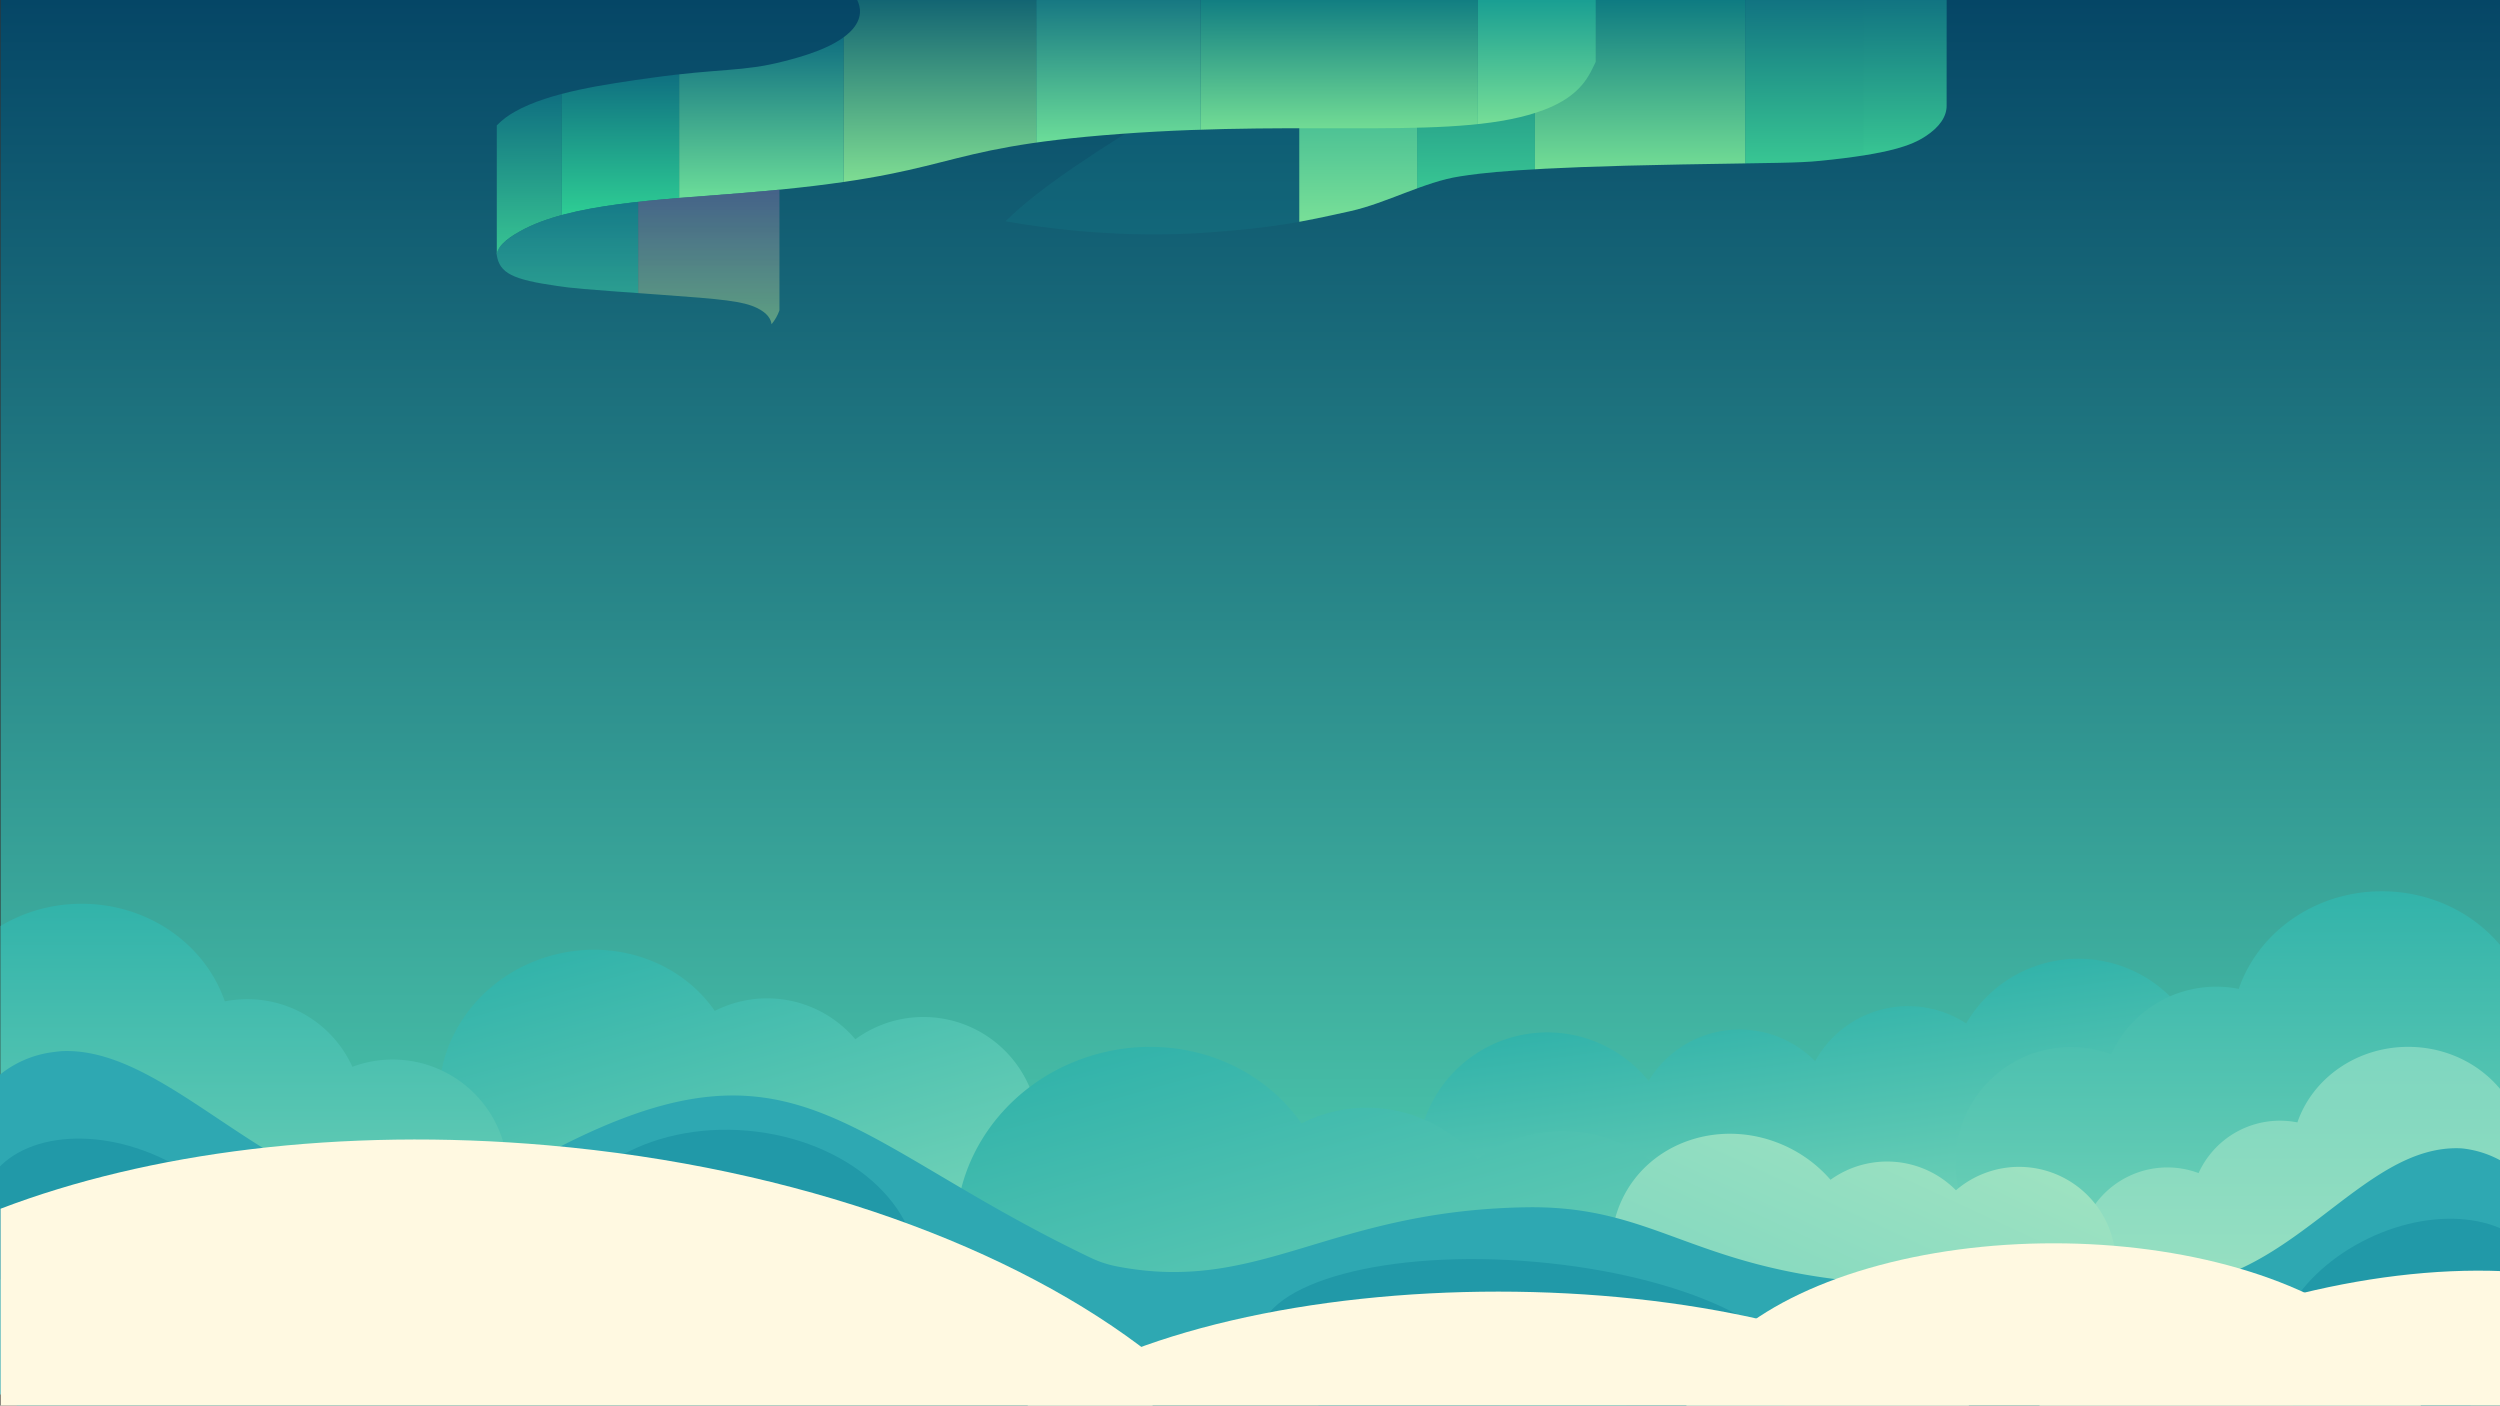 <svg xmlns="http://www.w3.org/2000/svg" xmlns:xlink="http://www.w3.org/1999/xlink" viewBox="0 0 1366 768"><rect x="0" y="0" width="1366" height="768" fill="#333333" stroke="none"/><defs><clipPath id="clip-path"><rect width="1366" height="768" fill="none"/></clipPath><linearGradient id="linear-gradient" x1="683.15" y1="622.62" x2="683.15" y2="-0.01" gradientUnits="userSpaceOnUse"><stop offset="0" stop-color="#48c0a8"/><stop offset="1" stop-color="#054666"/></linearGradient><clipPath id="clip-path-2"><rect x="0.31" y="159.99" width="1365.69" height="647.49" fill="none"/></clipPath><linearGradient id="linear-gradient-2" x1="974.42" y1="698.84" x2="974.42" y2="556.84" gradientTransform="translate(-60.97 127.05) rotate(-7.9)" gradientUnits="userSpaceOnUse"><stop offset="0" stop-color="#74d4b8"/><stop offset="1" stop-color="#32b3aa"/></linearGradient><linearGradient id="linear-gradient-3" x1="354.02" y1="713.61" x2="354.02" y2="502.49" gradientTransform="matrix(-0.96, 0.27, 0.27, 0.96, 577.87, -77.91)" xlink:href="#linear-gradient-2"/><linearGradient id="linear-gradient-4" x1="62.9" y1="899.58" x2="62.9" y2="635.18" gradientTransform="matrix(-0.96, 0.27, 0.27, 0.96, 577.87, -77.91)" xlink:href="#linear-gradient-2"/><linearGradient id="linear-gradient-5" x1="1226.03" y1="698.08" x2="1226.03" y2="486.97" gradientTransform="matrix(1, 0, 0, 1, 0, 0)" xlink:href="#linear-gradient-2"/><linearGradient id="linear-gradient-6" x1="603.86" y1="704.93" x2="603.86" y2="493.82" gradientTransform="matrix(-1, 0, 0, 1, 723.92, 0)" xlink:href="#linear-gradient-2"/><linearGradient id="linear-gradient-7" x1="1257.44" y1="735.42" x2="1257.44" y2="572" gradientUnits="userSpaceOnUse"><stop offset="0" stop-color="#9de2c1"/><stop offset="1" stop-color="#7ed6c0"/></linearGradient><linearGradient id="linear-gradient-8" x1="600.3" y1="299.66" x2="600.3" y2="122.49" gradientTransform="translate(1472.04 1133.48) rotate(-155.12)" xlink:href="#linear-gradient-7"/><clipPath id="clip-path-3"><path d="M549.38,120.93c53.09,9.3,94.41,7.33,111.2,6.09,35.88-2.66,49.81-5.55,77.21-11.64,19.83-4.41,40.55-16.07,59.85-19,10.93-1.69,32.42-4.94,121.48-6.53,50.81-.9,63.18-.76,75.08-1.94,38.37-3.78,50.45-8.54,57.93-13.47,7.67-5,11.49-10.77,11.49-16.57V0H720.79C679.72,40.31,590.45,80.62,549.38,120.93Z" fill="none"/></clipPath><linearGradient id="linear-gradient-9" x1="985.76" y1="90.85" x2="985.76" y2="-7.31" gradientUnits="userSpaceOnUse"><stop offset="0" stop-color="#39c793"/><stop offset="1" stop-color="#0e6d80"/></linearGradient><linearGradient id="linear-gradient-10" x1="1050.15" y1="87.37" x2="1050.15" y2="-7.31" xlink:href="#linear-gradient-9"/><linearGradient id="linear-gradient-11" x1="806.5" y1="105.72" x2="806.5" y2="-7.31" xlink:href="#linear-gradient-9"/><linearGradient id="linear-gradient-12" x1="896.13" y1="94.23" x2="896.13" y2="-7.31" gradientUnits="userSpaceOnUse"><stop offset="0" stop-color="#75df95"/><stop offset="1" stop-color="#067380"/></linearGradient><linearGradient id="linear-gradient-13" x1="742.11" y1="122.44" x2="742.11" y2="-7.31" gradientUnits="userSpaceOnUse"><stop offset="0" stop-color="#79e097"/><stop offset="1" stop-color="#0e9792"/></linearGradient><clipPath id="clip-path-4"><path d="M871.89,0V33.82c-3.43,7-7.52,18.29-28.1,26.15C798.42,77.28,719,65.23,611.93,73.19c-106.44,7.92-84.95,22.35-206,32.24-45.74,3.73-94.4,5.64-121.61,20.85-3.57,2-12.5,7-12.87,13.1V68.5A42.6,42.6,0,0,1,281.37,61C300.18,50.34,331,46,356,42.51c37.39-5.26,49.58-3.17,72.24-9,9.06-2.33,27.19-7.12,36.37-16.23C472,9.94,470,3.32,468.37,0Z" fill="none"/></clipPath><linearGradient id="linear-gradient-14" x1="338.9" y1="117.94" x2="338.9" y2="38.45" gradientUnits="userSpaceOnUse"><stop offset="0" stop-color="#2ece94"/><stop offset="1" stop-color="#0e6d80"/></linearGradient><linearGradient id="linear-gradient-15" x1="839.69" y1="69.69" x2="839.69" y2="-8.24" xlink:href="#linear-gradient-13"/><linearGradient id="linear-gradient-16" x1="416.06" y1="108.64" x2="416.06" y2="19.21" gradientUnits="userSpaceOnUse"><stop offset="0" stop-color="#6cde99"/><stop offset="1" stop-color="#0e6d80"/></linearGradient><linearGradient id="linear-gradient-17" x1="611.14" y1="78.2" x2="611.14" y2="-8.24" xlink:href="#linear-gradient-16"/><linearGradient id="linear-gradient-18" x1="513.6" y1="100.88" x2="513.6" y2="-8.24" gradientUnits="userSpaceOnUse"><stop offset="0" stop-color="#80df93"/><stop offset="1" stop-color="#0a5b70"/></linearGradient><linearGradient id="linear-gradient-19" x1="731.8" y1="72.71" x2="731.8" y2="-8.24" xlink:href="#linear-gradient-12"/><linearGradient id="linear-gradient-20" x1="274.51" y1="141.75" x2="274.51" y2="49.29" xlink:href="#linear-gradient-9"/><clipPath id="clip-path-5"><path d="M425.89,103.64v65.92a24.22,24.22,0,0,1-4.32,7.59c-.32-2.6-2-6-8-8.9-7.69-3.71-18.71-4.79-52.89-7.23-44.75-3.2-47.53-3.52-56.2-4.76-24.55-3.53-31.45-7-33.05-16.88-.24-1.46.48-6.18,12.87-13.1,27.21-15.21,75.87-17.12,121.61-20.85Q416.62,104.55,425.89,103.64Z" fill="none"/></clipPath><linearGradient id="linear-gradient-21" x1="387.28" y1="180.25" x2="387.28" y2="102.64" gradientUnits="userSpaceOnUse"><stop offset="0" stop-color="#7cba86"/><stop offset="1" stop-color="#5a6493"/></linearGradient><linearGradient id="linear-gradient-22" x1="310.06" y1="180.25" x2="310.06" y2="102.64" gradientUnits="userSpaceOnUse"><stop offset="0" stop-color="#3fc8a0"/><stop offset="1" stop-color="#138090"/></linearGradient></defs><g style="isolation:isolate"><g id="Layer_2" data-name="Layer 2"><g id="Layer_1-2" data-name="Layer 1"><g clip-path="url(#clip-path)"><rect id="Cielo" x="0.31" y="-0.01" width="1365.69" height="622.63" fill="url(#linear-gradient)"/><g id="Nubes"><g clip-path="url(#clip-path-2)"><path d="M1205.94,585.11a71,71,0,0,1-119.7,60.77,58,58,0,0,1-85,2.64,58,58,0,0,1-90.46,14.38,71,71,0,1,1-10-72.27,58,58,0,0,1,91-10.8,58,58,0,0,1,82.54-20.62,71,71,0,0,1,131.72,25.9Z" fill="url(#linear-gradient-2)"/><path d="M300.83,522.24c35.22-9.93,71.14,3.22,89.73,30.12a63.1,63.1,0,0,1,76.8,15.5,63,63,0,1,1-10.93,91.45,63.08,63.08,0,0,1-81.72-6.21,86.45,86.45,0,0,1-32.22,17c-43.64,12.3-88.35-10.82-99.85-51.64S257.18,534.54,300.83,522.24Z" fill="url(#linear-gradient-3)"/><path d="M598.7,576.14c44.12-12.43,89.1,4,112.39,37.73a79,79,0,0,1,96.19,19.41,78.9,78.9,0,1,1-13.7,114.54A79,79,0,0,1,691.24,740a108.48,108.48,0,0,1-40.36,21.24c-54.66,15.4-110.65-13.55-125.06-64.68S544,591.55,598.7,576.14Z" fill="url(#linear-gradient-4)"/><path d="M1301.45,487c-36.59,0-67.59,22.39-78.19,53.33a63.08,63.08,0,0,0-69.72,35.76,63,63,0,1,0,35.33,85.05,63.06,63.06,0,0,0,77-28.15,86.44,86.44,0,0,0,35.61,7.59c45.35,0,82.11-34.38,82.11-76.79S1346.8,487,1301.45,487Z" fill="url(#linear-gradient-5)"/><path d="M44.63,493.82c36.6,0,67.6,22.39,78.2,53.33a63.08,63.08,0,0,1,69.72,35.76A63,63,0,1,1,157.22,668a63.07,63.07,0,0,1-77-28.14,86.61,86.61,0,0,1-35.62,7.58c-45.34,0-82.1-34.38-82.1-76.79S-.71,493.82,44.63,493.82Z" fill="url(#linear-gradient-6)"/><path d="M1315.83,572c-28.33,0-52.33,17.34-60.53,41.29a48.81,48.81,0,0,0-54,27.68,48.76,48.76,0,1,0,27.35,65.84A48.83,48.83,0,0,0,1288.26,685a67,67,0,0,0,27.57,5.87c35.1,0,63.55-26.61,63.55-59.44S1350.93,572,1315.83,572Z" fill="url(#linear-gradient-7)"/><path d="M921.53,743.21c27.87,12.91,59.38,6.81,78.37-13a52.9,52.9,0,0,0,65.7-2.61,52.87,52.87,0,1,0,3.13-77.23,52.92,52.92,0,0,0-68.54-5.74,72.68,72.68,0,0,0-24.44-18.35c-34.52-16-74.65-2.8-89.62,29.49S887,727.2,921.53,743.21Z" fill="url(#linear-gradient-8)"/></g></g><path d="M1344.91,627.46c-56-2.8-94.53,79.12-168.51,75.56-17.36-.83-45.74-1.36-63.1-.65a802,802,0,0,1-93.55-1.7c-96.34-8-115.73-42.35-186.61-41-107.82,2-144.8,47.53-223.18,32.23a58,58,0,0,1-13.84-4.58C446.89,616.12,430,546.42,257.45,654.36h0c-94.57,22.73-157.72-83.37-224.11-80-1.94.2-3.85.43-5.74.71a57.51,57.51,0,0,0-49,57v84.77A57.67,57.67,0,0,0,39.36,774.5C372.77,756.07,985.54,813,1337.05,815a57.67,57.67,0,0,0,58-57.68V682.87a55.58,55.58,0,0,0-49.52-55.35Z" fill="#2ea8b2"/><ellipse cx="65.4" cy="683.28" rx="55.4" ry="81.09" transform="translate(-578.13 444.51) rotate(-64.18)" fill="#2199a8"/><ellipse cx="1317.15" cy="724.8" rx="78.28" ry="53.48" transform="translate(-184.19 646.15) rotate(-25.82)" fill="#2199a8"/><ellipse cx="834.25" cy="742.76" rx="53.48" ry="146.9" transform="translate(21.61 1509.1) rotate(-85)" fill="#2199a8"/><ellipse cx="402.05" cy="690.87" rx="73.33" ry="99.47" transform="translate(-321.23 1031.17) rotate(-85)" fill="#2199a8"/><path d="M629.78,740.7v266.61H.31V660.45c80.43-30.71,185.61-44.58,299-34.66C436,637.75,555,681.73,629.78,740.7Z" fill="#fff9e1"/><ellipse cx="818.66" cy="823.71" rx="291.91" ry="117.97" fill="#fff9e1"/><ellipse cx="1256.96" cy="829.56" rx="240.71" ry="117.97" transform="translate(-197.16 437.56) rotate(-18.34)" fill="#fff9e1"/><ellipse cx="1122.08" cy="781.31" rx="202.39" ry="101.97" fill="#fff9e1"/><path d="M549.38,120.93c53.09,9.3,94.41,7.33,111.2,6.09,35.88-2.66,49.81-5.55,77.21-11.64,19.83-4.41,40.55-16.07,59.85-19,10.93-1.69,32.42-4.94,121.48-6.53,50.81-.9,63.18-.76,75.08-1.94,38.37-3.78,50.45-8.54,57.93-13.47,7.67-5,11.49-10.77,11.49-16.57V0H720.79C679.72,40.31,590.45,80.62,549.38,120.93Z" fill="#18949a" opacity="0.15" style="mix-blend-mode:lighten"/><g clip-path="url(#clip-path-3)"><rect x="953.56" y="-7.31" width="64.39" height="98.16" fill="url(#linear-gradient-9)"/><rect x="1017.95" y="-7.31" width="64.39" height="94.67" fill="url(#linear-gradient-10)"/><rect x="774.3" y="-7.31" width="64.39" height="113.03" fill="url(#linear-gradient-11)"/><rect x="838.69" y="-7.31" width="114.87" height="101.54" fill="url(#linear-gradient-12)"/><rect x="709.92" y="-7.31" width="64.39" height="129.74" fill="url(#linear-gradient-13)"/></g><g clip-path="url(#clip-path-4)"><rect x="306.71" y="38.45" width="64.39" height="79.49" fill="url(#linear-gradient-14)"/><rect x="807.5" y="-8.24" width="64.39" height="77.94" fill="url(#linear-gradient-15)"/><rect x="371.1" y="19.21" width="89.94" height="89.43" fill="url(#linear-gradient-16)"/><rect x="566.17" y="-8.24" width="89.94" height="86.44" fill="url(#linear-gradient-17)"/><rect x="461.03" y="-8.24" width="105.14" height="109.13" fill="url(#linear-gradient-18)"/><rect x="656.11" y="-8.24" width="151.39" height="80.95" fill="url(#linear-gradient-19)"/><rect x="242.32" y="49.29" width="64.39" height="92.46" fill="url(#linear-gradient-20)"/></g><g opacity="0.7"><g clip-path="url(#clip-path-5)"><rect x="348.66" y="102.64" width="77.23" height="77.6" fill="url(#linear-gradient-21)"/></g><g clip-path="url(#clip-path-5)"><rect x="271.46" y="102.64" width="77.2" height="77.6" fill="url(#linear-gradient-22)"/></g></g></g></g></g></g></svg>